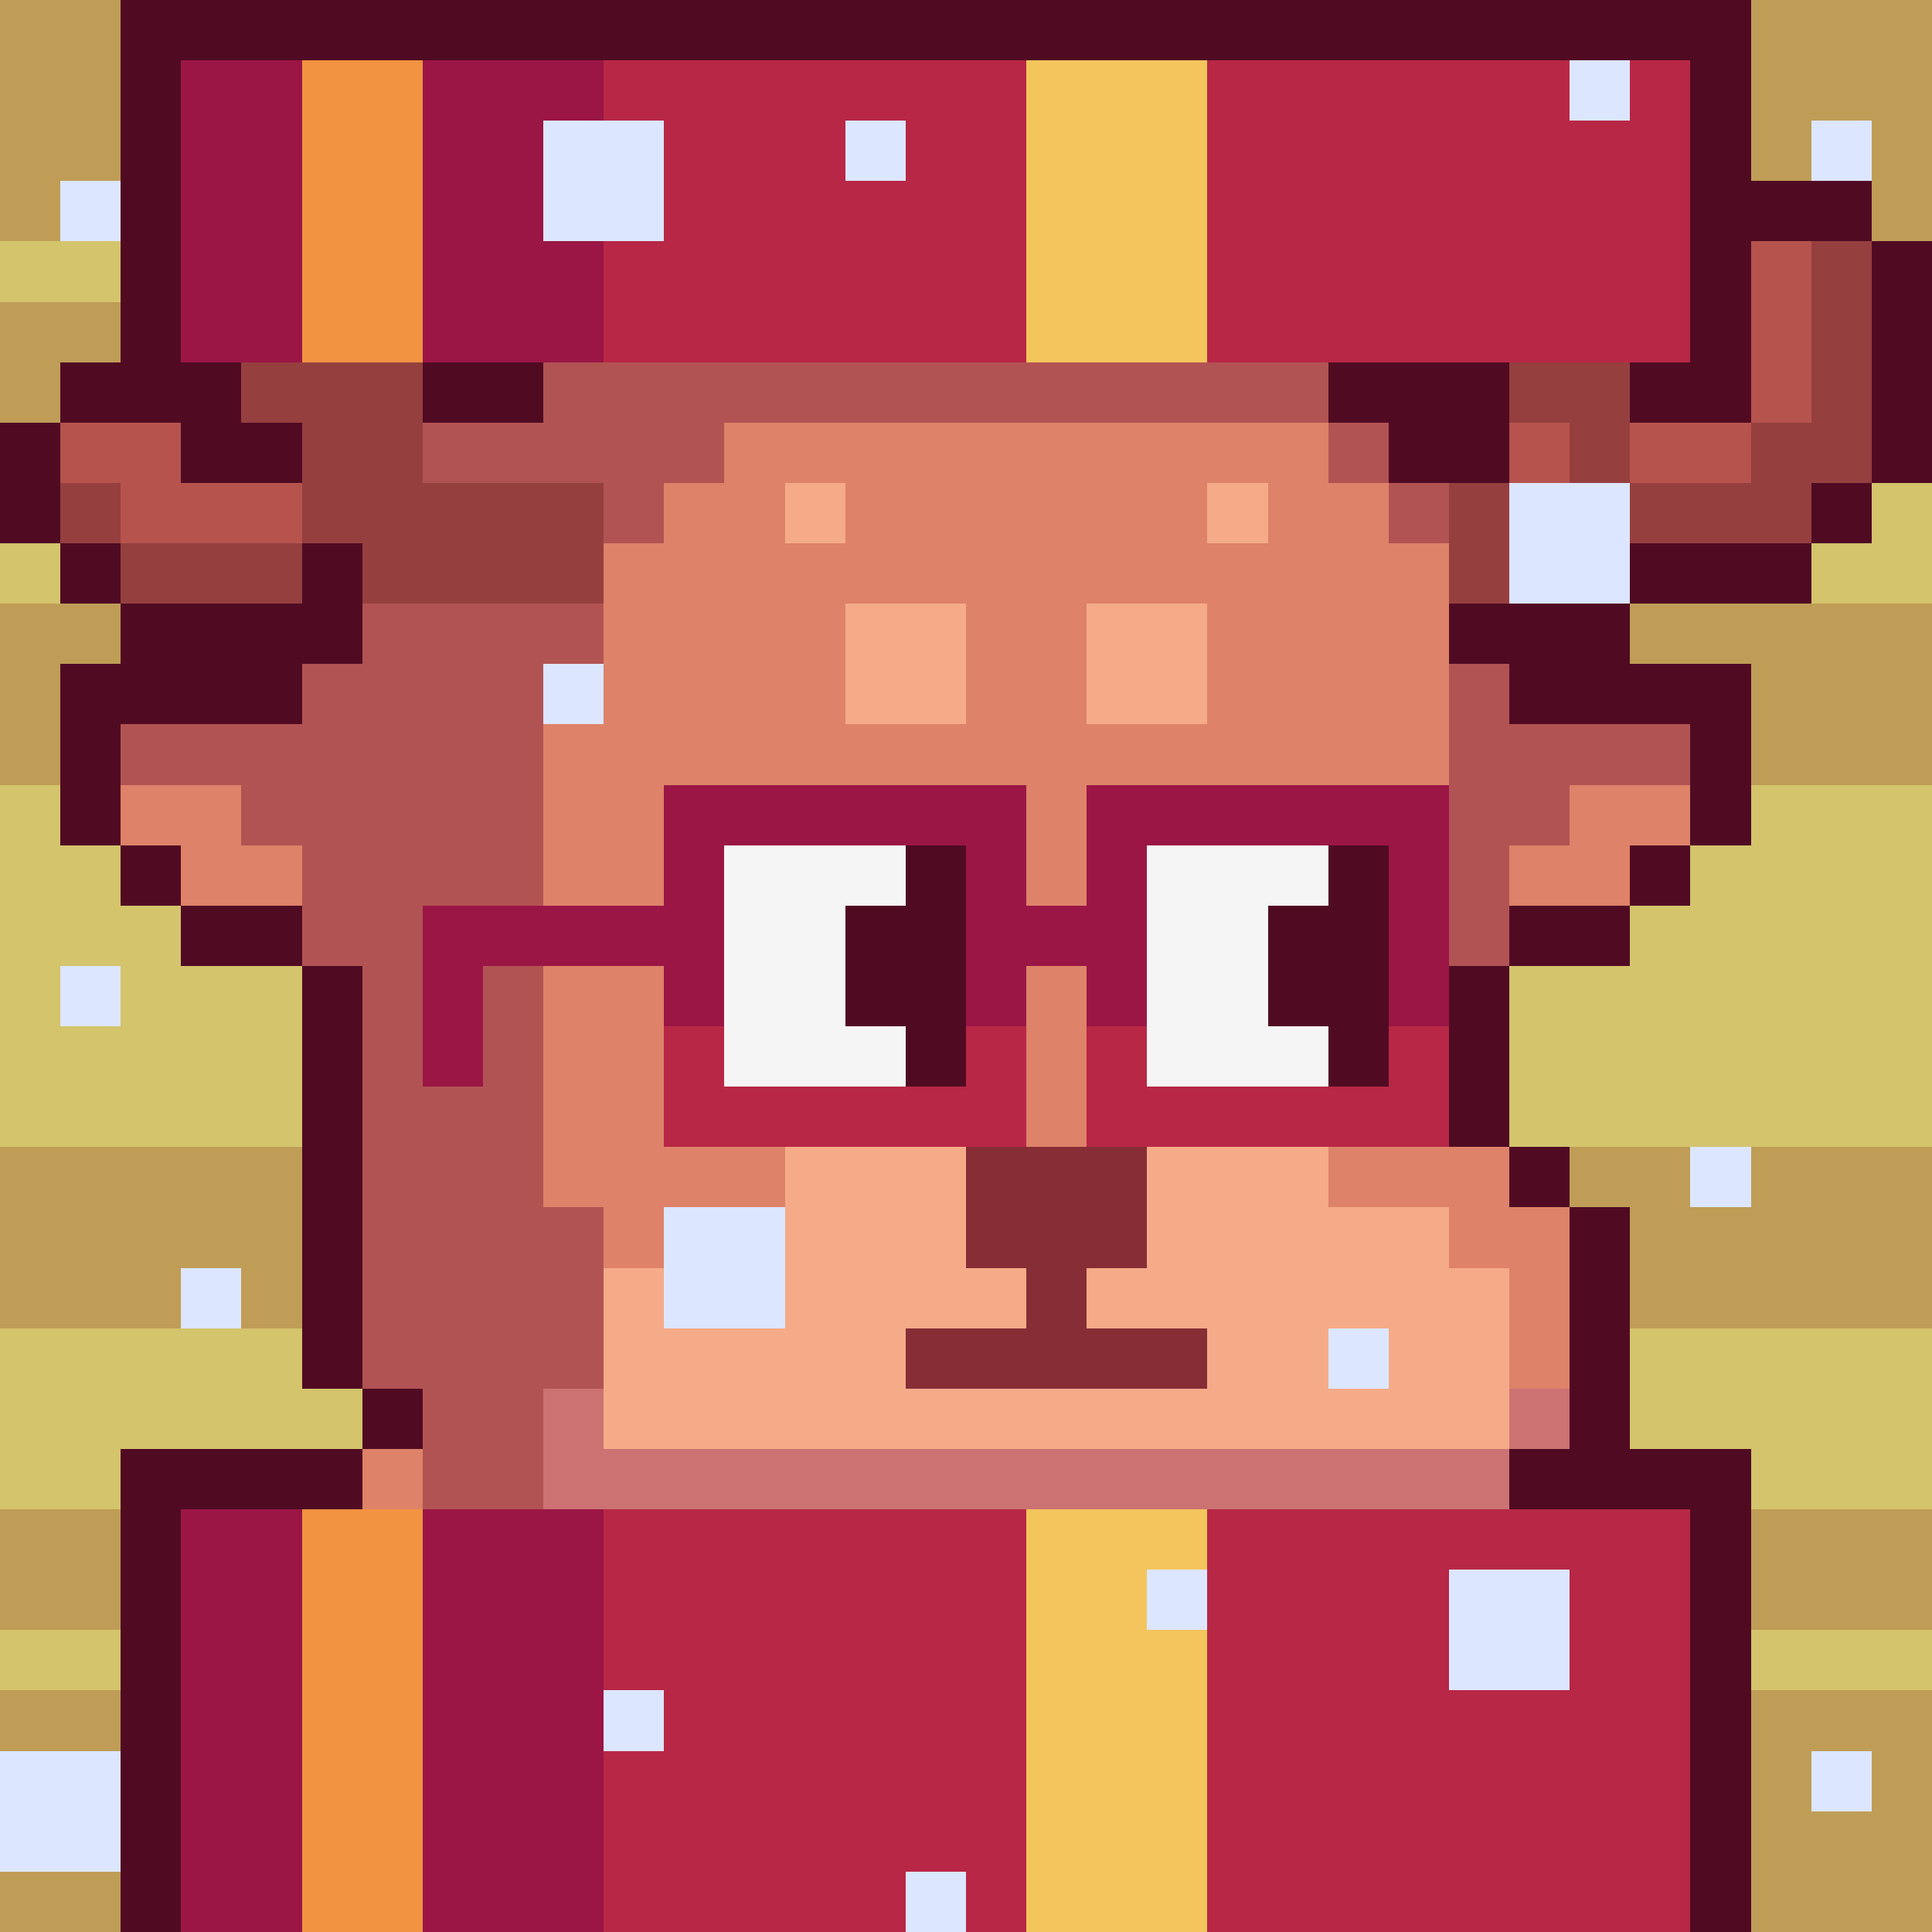 <svg xmlns="http://www.w3.org/2000/svg" version="1.1" viewBox="0 0 320 320" shape-rendering="crispEdges" width="2048" height="2048"><path d="M0 0h320v320H0V0Z" fill="#963F3F"/><path d="M0 90h10v10h10v10H10v30h10v-20h30v-10h10v-10h40v10H90v40h20v-20h60v20h10v-20h60v-30h30v10h20v30h-10v10h-10v10h-20v30h-10v-20h-10v10h-10v-10h-10v-20h10v-10h-30v30h-10v-10h-10v10h-10v10h-10v-10h-10v-20h10v-10h-30v30h-10v-10H90v40h10v40h160v-40h10v40h20v80H0V90Z" fill="#B25353"/><path d="M310 80h10v240h-30v-80h-20v-40h-10v40H100v-40H90v-40h20v10h10v-30h30v10h-10v20h10v10h10v-10h10v-10h10v10h10v-30h30v10h-10v20h10v10h10v-10h10v20h10v-30h20v-10h10v-10h10v-30h-20v-10h30V90h10V80Z" fill="#BF9D56"/><path d="M20 0h300v80h-10v10h-10v10h-30V80h-40V70h-10V60h-20V10H30v50h10v10h10v10H30V70H10V60h10V0Z" fill="#B82746"/><path d="M120 70h110v10h40v20h-30v30h-60v20h-10v-20h-60v20H90v-40h10V90h10V80h10V70Z" fill="#DE8269"/><path d="M260 200h10v40h20v80h-90v-70h50v-10h10v-40Z" fill="#B82746"/><path d="M240 100h30v10h20v30h-10v10h-10v10h-20v30h-10v-20h-10v10h-10v-10h-10v-20h10v-10h-30v30h-10v-10h-10v10h-10v10h-10v-10h-10v-20h10v-10h-30v30h-10v-10H80v20H70v-30h40v-20h60v20h10v-20h60v-30Z" fill="#9B1645"/><path d="M70 250h100v70H70v-70Z" fill="#B82746"/><path d="M0 90h10v10h10v10H10v30h10v10h10v10h20v70h10v10H20v80H0V90Z" fill="#D4C46C"/><path d="M120 140h30v10h-10v20h10v10h10v-10h10v-10h10v10h10v-30h30v10h-10v20h10v10h10v-10h10v20h-50v20h-10v10h20v10h-50v-10h20v-10h-10v-20h-30v10h-20v10h-10v-10H90v-40h20v10h10v-30Z" fill="#B82746"/><path d="M130 190h30v20h10v10h-20v10h50v-10h-20v-10h10v-20h30v10h20v10h10v30H100v-30h10v-10h20v-10Z" fill="#F5AB88"/><path d="M100 10h100v50H100V40H90V20h10V10Z" fill="#B82746"/><path d="M310 80h10v110h-30v10h-10v-10h-30v-30h20v-10h10v-10h10v-30h-20v-10h30V90h10V80Z" fill="#D4C46C"/><path d="M20 0h270v30h20v10h-20v30h-20V60h10V10H30v50h10v10h10v10H30V70H10V60h10V0Z" fill="#500B23"/><path d="M0 0h20v60H10v10h20v10h20v10h10v20H50v10H20v20H10v-30h10v-10H10V90H0V0Z" fill="#B6534D"/><path d="M290 0h30v80h-10v10h-10v10h-30V80h20V40h20V30h-20V0Z" fill="#963F3F"/><path d="M30 210h10v10h10v10h10v10H20v80H0V220h30v-10Z" fill="#BF9D56"/><path d="M20 240h40v10H50v70H20v-80Z" fill="#9B1645"/><path d="M240 100h30v10h20v30h-10v10h-10v10h-30v-60Z" fill="#B25353"/><path d="M220 190h60v10h10v-10h30v30h-50v-20h-10v40h-10v-30h-10v-10h-20v-10Z" fill="#BF9D56"/><path d="M170 250h30v70h-30v-70Z" fill="#F4C55D"/><path d="M70 250h30v70H70v-70Z" fill="#9B1645"/><path d="M90 60h130v10H120v10h-10v10h-10V80H70V70h20V60Z" fill="#B25353"/><path d="M90 230h10v10h150v10H90v-20Z" fill="#CC7272"/><path d="M60 240h10v80H50v-70h10v-10Z" fill="#F29341"/><path d="M260 200h10v40h20v80h-10v-70h-30v-10h10v-40Z" fill="#500B23"/><path d="M170 10h30v50h-30V10Z" fill="#F4C55D"/><path d="M70 10h30v10H90v20h10v20H90v10H70V10Z" fill="#9B1645"/><path d="M30 210h10v10h10v10h10v10H20v10H0v-30h30v-10Z" fill="#D4C46C"/><path d="M0 190h50v30H40v-10H30v10H0v-30ZM310 80h10v50h-30v-20h-20v-10h30V90h10V80Z" fill="#BF9D56"/><path d="M270 220h50v30h-30v-10h-20v-20Z" fill="#D4C46C"/><path d="M0 0h20v60H10v10H0V0Z" fill="#BF9D56"/><path d="M160 190h30v20h-10v10h20v10h-50v-10h20v-10h-10v-20Z" fill="#872D36"/><path d="M20 240h40v10H30v70H20v-80Z" fill="#500B23"/><path d="M90 160h20v30h20v10h-20v10h-10v-10H90v-40Z" fill="#DE8269"/><path d="M50 90h10v20H50v10H20v20H10v-30h10v-10h30V90Z" fill="#500B23"/><path d="M190 140h30v10h-10v20h10v10h-30v-40Zm-70 0h30v10h-10v20h10v10h-30v-40Z" fill="#F5F5F5"/><path d="M50 10h20v50H50V10Z" fill="#F29341"/><path d="M30 10h20v50H30V10Z" fill="#9B1645"/><path d="M290 0h30v40h-10V30h-20V0Z" fill="#BF9D56"/><path d="M240 100h30v10h20v30h-10v-20h-30v-10h-10v-10Z" fill="#500B23"/><path d="M220 190h30v10h10v40h-10v-30h-10v-10h-20v-10Z" fill="#DE8269"/><path d="M180 170h10v10h40v-10h10v20h-60v-20Z" fill="#B82746"/><path d="M50 160h10v70H50v-70Z" fill="#500B23"/><path d="M0 290h20v30H0v-30Z" fill="#DDE6FF"/><path d="M290 250h30v20h-30v-20Z" fill="#BF9D56"/><path d="M220 140h10v40h-10v-10h-10v-20h10v-10Zm-70 0h10v40h-10v-10h-10v-20h10v-10Z" fill="#500B23"/><path d="M250 60h20v10h20v10h-40V60Z" fill="#963F3F"/><path d="M260 130h20v20h-30v-10h10v-10Zm-240 0h20v10h10v10H20v-20Z" fill="#DE8269"/><path d="M0 90h10v10h10v10H10v20H0V90Z" fill="#BF9D56"/><path d="M220 60h30v20h-20V70h-10V60Z" fill="#500B23"/><path d="M240 260h20v20h-20v-20Zm-130-60h20v20h-20v-20Z" fill="#DDE6FF"/><path d="M180 100h20v20h-20v-20Zm-40 0h20v20h-20v-20Z" fill="#F5AB88"/><path d="M10 90h40v10H10V90Z" fill="#963F3F"/><path d="M250 80h20v20h-20V80Z" fill="#DDE6FF"/><path d="M310 40h10v40h-10V40Z" fill="#500B23"/><path d="M90 20h20v20H90V20Z" fill="#DDE6FF"/><path d="M290 270h30v10h-30v-10Z" fill="#D4C46C"/><path d="M240 160h10v30h-10v-30Z" fill="#500B23"/><path d="M170 160h10v30h-10v-30Z" fill="#DE8269"/><path d="M270 90h30v10h-30V90Z" fill="#500B23"/><path d="M310 80h10v20h-20V90h10V80Z" fill="#D4C46C"/><path d="M230 80h20v20h-10V90h-10V80Z" fill="#963F3F"/><path d="M0 50h20v10H10v10H0V50Z" fill="#BF9D56"/><path d="M290 40h10v30h-10V40Z" fill="#B6534D"/><path d="M10 30h10v20H0V40h10V30Z" fill="#D4C46C"/><path d="M0 310h20v10H0v-10Zm0-30h20v10H0v-10Z" fill="#BF9D56"/><path d="M0 270h20v10H0v-10Z" fill="#D4C46C"/><path d="M250 150h20v10h-20v-10Zm-220 0h20v10H30v-10Z" fill="#500B23"/><path d="M270 70h20v10h-20V70Z" fill="#B6534D"/><path d="M0 70h10v20H0V70Zm70-10h20v10H70V60Z" fill="#500B23"/><path d="M150 310h10v10h-10v-10Zm150-20h10v10h-10v-10Zm-200-10h10v10h-10v-10Zm90-20h10v10h-10v-10Z" fill="#DDE6FF"/><path d="M60 240h10v10H60v-10Z" fill="#DE8269"/><path d="M250 230h10v10h-10v-10Z" fill="#CC7272"/><path d="M60 230h10v10H60v-10Z" fill="#500B23"/><path d="M220 220h10v10h-10v-10ZM30 210h10v10H30v-10Zm250-20h10v10h-10v-10Z" fill="#DDE6FF"/><path d="M250 190h10v10h-10v-10Z" fill="#500B23"/><path d="M10 160h10v10H10v-10Z" fill="#DDE6FF"/><path d="M270 140h10v10h-10v-10Zm-250 0h10v10H20v-10Z" fill="#500B23"/><path d="M90 110h10v10H90v-10Z" fill="#DDE6FF"/><path d="M10 90h10v10H10V90Z" fill="#500B23"/><path d="M0 90h10v10H0V90Z" fill="#D4C46C"/><path d="M300 80h10v10h-10V80Z" fill="#500B23"/><path d="M230 80h10v10h-10V80Z" fill="#B25353"/><path d="M200 80h10v10h-10V80Zm-70 0h10v10h-10V80Z" fill="#F5AB88"/><path d="M10 80h10v10H10V80Z" fill="#963F3F"/><path d="M250 70h10v10h-10V70Z" fill="#B6534D"/><path d="M220 70h10v10h-10V70Z" fill="#B25353"/><path d="M10 30h10v10H10V30Zm290-10h10v10h-10V20Zm-160 0h10v10h-10V20Zm120-10h10v10h-10V10Z" fill="#DDE6FF"/></svg>